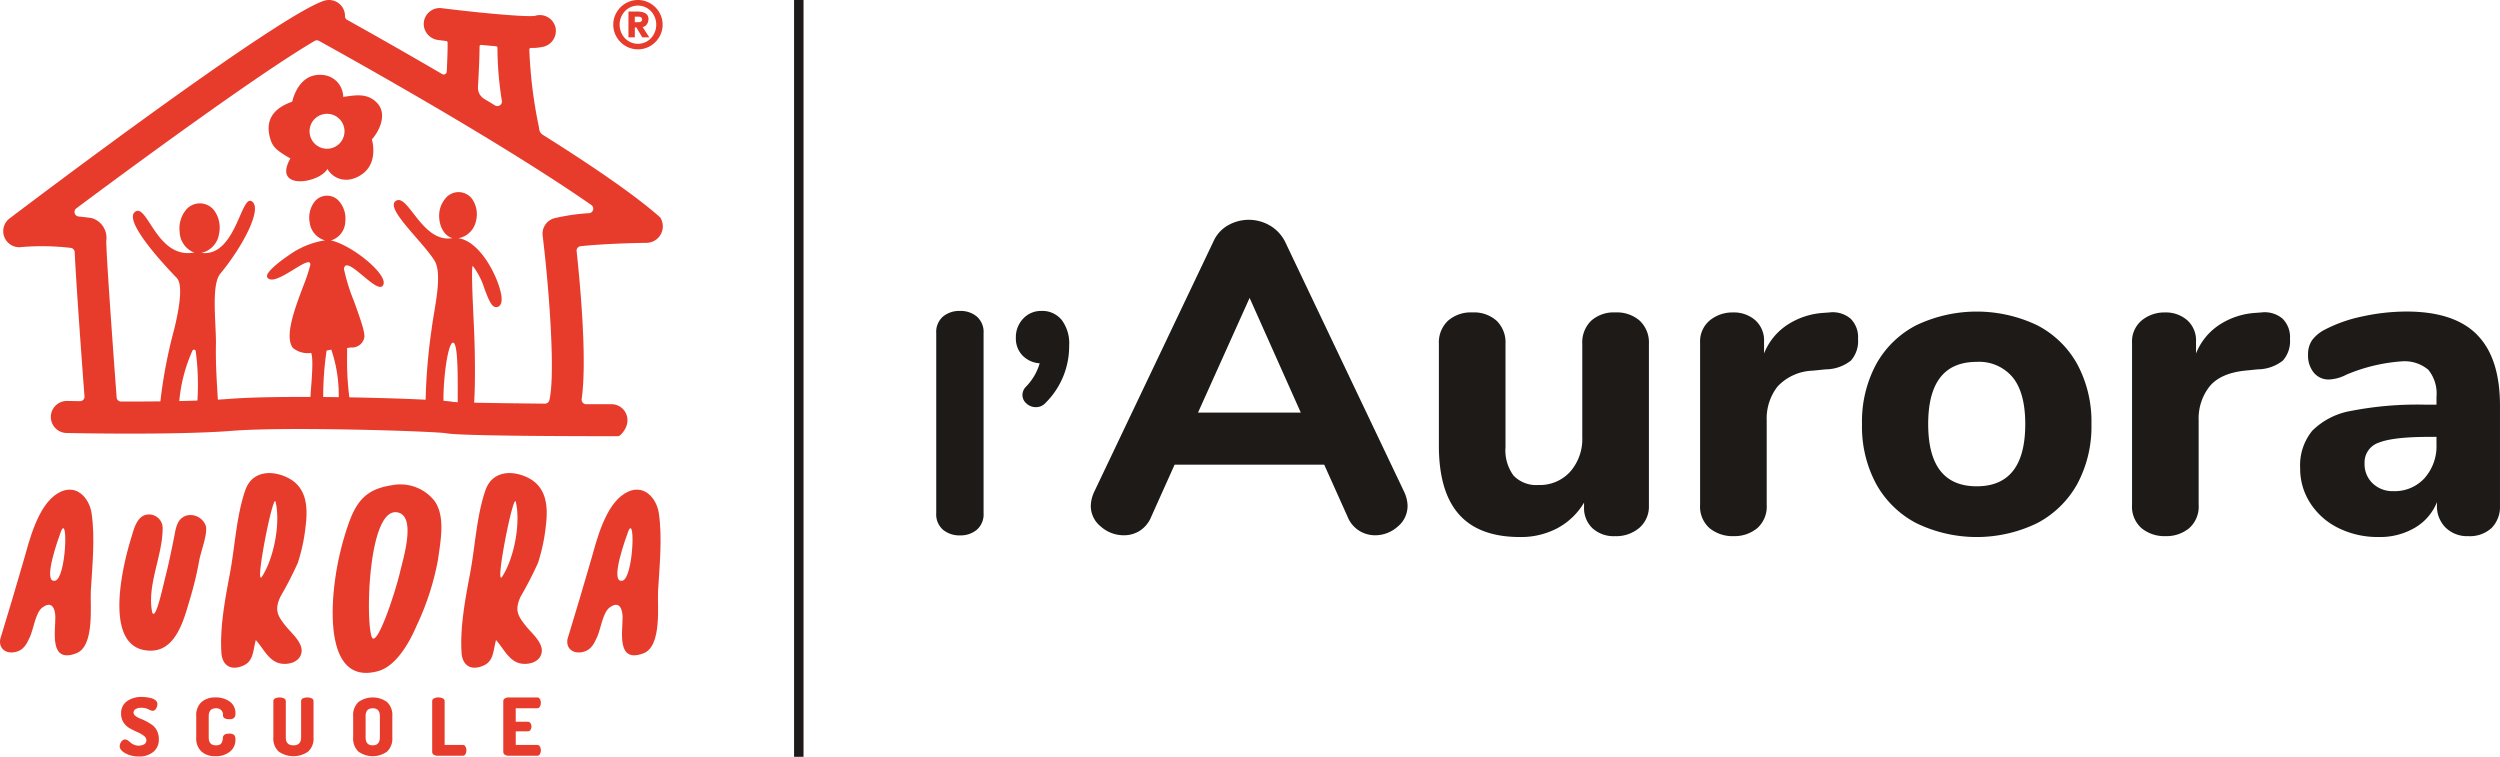 <svg xmlns="http://www.w3.org/2000/svg" xmlns:xlink="http://www.w3.org/1999/xlink" id="Raggruppa_65" data-name="Raggruppa 65" width="374.541" height="113.386" viewBox="0 0 374.541 113.386"><defs><clipPath id="clip-path"><rect id="Rettangolo_29" data-name="Rettangolo 29" width="374.541" height="113.386" fill="none"></rect></clipPath></defs><g id="Raggruppa_65-2" data-name="Raggruppa 65" clip-path="url(#clip-path)"><path id="Tracciato_223" data-name="Tracciato 223" d="M141.274,79.364a3.058,3.058,0,0,1-1.01-2.489V49.916a3.062,3.062,0,0,1,1.009-2.489,3.85,3.85,0,0,1,2.56-.845,3.781,3.781,0,0,1,2.513.845,3.063,3.063,0,0,1,1.01,2.489V76.875a3.061,3.061,0,0,1-1.01,2.489,3.78,3.78,0,0,1-2.513.846,3.848,3.848,0,0,1-2.559-.846" fill="#1d1a17"></path><path id="Tracciato_224" data-name="Tracciato 224" d="M159.051,47.92a5.861,5.861,0,0,1,1.127,3.874,11.946,11.946,0,0,1-3.522,8.548A1.918,1.918,0,0,1,155.2,61a2.06,2.06,0,0,1-1.409-.54,1.668,1.668,0,0,1-.611-1.292,1.775,1.775,0,0,1,.517-1.221,8.393,8.393,0,0,0,2.067-3.522,3.913,3.913,0,0,1-2.584-1.174,3.658,3.658,0,0,1-.986-2.63,4.008,4.008,0,0,1,1.1-2.889,3.65,3.65,0,0,1,2.747-1.151,3.73,3.73,0,0,1,3.006,1.339" fill="#1d1a17"></path><path id="Tracciato_225" data-name="Tracciato 225" d="M210.876,75.764a4,4,0,0,1-1.488,3.139,5.053,5.053,0,0,1-3.4,1.289,4.454,4.454,0,0,1-2.38-.694,4.384,4.384,0,0,1-1.718-2.082l-3.5-7.8H175.974l-3.5,7.8a4.455,4.455,0,0,1-1.685,2.082,4.4,4.4,0,0,1-2.413.694,5.168,5.168,0,0,1-3.437-1.289,3.966,3.966,0,0,1-1.521-3.139,5.306,5.306,0,0,1,.529-2.116l17.848-37.479a5.174,5.174,0,0,1,2.182-2.412,6.267,6.267,0,0,1,6.28.033,5.862,5.862,0,0,1,2.247,2.379l17.846,37.479a5.309,5.309,0,0,1,.53,2.116m-31.4-13.948h15.4L187.212,44.63Z" fill="#1d1a17"></path><path id="Tracciato_226" data-name="Tracciato 226" d="M245.678,48.067a4.457,4.457,0,0,1,1.355,3.437V75.763a4.2,4.2,0,0,1-1.421,3.305,5.333,5.333,0,0,1-3.668,1.256,4.693,4.693,0,0,1-3.371-1.19,4.161,4.161,0,0,1-1.256-3.173V75.3a10.271,10.271,0,0,1-4,3.834,11.689,11.689,0,0,1-5.586,1.322q-6.147,0-9.155-3.4t-3.008-10.279V51.5a4.456,4.456,0,0,1,1.354-3.437,5.186,5.186,0,0,1,3.67-1.256,5.067,5.067,0,0,1,3.635,1.256,4.511,4.511,0,0,1,1.321,3.437V66.972a6.371,6.371,0,0,0,1.223,4.3,4.722,4.722,0,0,0,3.735,1.388,6.118,6.118,0,0,0,4.727-1.983,7.433,7.433,0,0,0,1.818-5.222V51.5a4.515,4.515,0,0,1,1.321-3.437,5.067,5.067,0,0,1,3.637-1.256,5.188,5.188,0,0,1,3.668,1.256" fill="#1d1a17"></path><path id="Tracciato_227" data-name="Tracciato 227" d="M277.208,47.7a3.9,3.9,0,0,1,1.157,3.073,4.413,4.413,0,0,1-1.058,3.239,6.15,6.15,0,0,1-3.768,1.322l-1.983.2a7.52,7.52,0,0,0-5.255,2.379,7.785,7.785,0,0,0-1.62,5.09V75.631a4.31,4.31,0,0,1-1.421,3.5,5.323,5.323,0,0,1-3.536,1.19,5.423,5.423,0,0,1-3.6-1.19,4.307,4.307,0,0,1-1.421-3.5V51.372A4.109,4.109,0,0,1,256.155,48a5.355,5.355,0,0,1,3.5-1.19,4.843,4.843,0,0,1,3.305,1.157,4.041,4.041,0,0,1,1.323,3.206v1.785a9.173,9.173,0,0,1,3.6-4.363,11.17,11.17,0,0,1,5.255-1.718l.925-.067a4.133,4.133,0,0,1,3.14.893" fill="#1d1a17"></path><path id="Tracciato_228" data-name="Tracciato 228" d="M287.089,78.374a14.6,14.6,0,0,1-6.015-5.883,18.122,18.122,0,0,1-2.115-8.957,18.118,18.118,0,0,1,2.115-8.956,14.387,14.387,0,0,1,6.016-5.85,21.037,21.037,0,0,1,18.112,0,14.4,14.4,0,0,1,6.015,5.85,18.129,18.129,0,0,1,2.115,8.956,18.133,18.133,0,0,1-2.115,8.957,14.607,14.607,0,0,1-6.016,5.883,20.736,20.736,0,0,1-18.112,0m16.328-14.84q0-4.692-1.884-7.006a6.55,6.55,0,0,0-5.387-2.314q-7.273,0-7.272,9.32t7.271,9.32q7.272,0,7.272-9.32" fill="#1d1a17"></path><path id="Tracciato_229" data-name="Tracciato 229" d="M341.921,47.7a3.9,3.9,0,0,1,1.157,3.073,4.409,4.409,0,0,1-1.059,3.239,6.147,6.147,0,0,1-3.767,1.322l-1.983.2q-3.636.4-5.255,2.379a7.785,7.785,0,0,0-1.62,5.09V75.631a4.31,4.31,0,0,1-1.421,3.5,5.328,5.328,0,0,1-3.537,1.19,5.42,5.42,0,0,1-3.6-1.19,4.3,4.3,0,0,1-1.421-3.5V51.372A4.109,4.109,0,0,1,320.868,48a5.352,5.352,0,0,1,3.5-1.19,4.846,4.846,0,0,1,3.306,1.157A4.04,4.04,0,0,1,329,51.174v1.785a9.185,9.185,0,0,1,3.6-4.363,11.174,11.174,0,0,1,5.255-1.718l.926-.067a4.135,4.135,0,0,1,3.14.893" fill="#1d1a17"></path><path id="Tracciato_230" data-name="Tracciato 230" d="M371.1,50.15q3.437,3.469,3.438,10.609V75.7a4.533,4.533,0,0,1-1.256,3.4,4.807,4.807,0,0,1-3.5,1.223,4.6,4.6,0,0,1-3.4-1.29,4.512,4.512,0,0,1-1.289-3.338v-.462a7.791,7.791,0,0,1-3.305,3.834,10.343,10.343,0,0,1-5.421,1.387,13.326,13.326,0,0,1-5.982-1.321,10.481,10.481,0,0,1-4.231-3.7,9.474,9.474,0,0,1-1.552-5.288,8.164,8.164,0,0,1,1.817-5.619,10.871,10.871,0,0,1,5.85-2.974,51.665,51.665,0,0,1,11.039-.926h1.719v-1.19A5.622,5.622,0,0,0,363.8,55.4a5.512,5.512,0,0,0-4.065-1.257,26,26,0,0,0-8.2,1.984,6.233,6.233,0,0,1-2.578.727,2.858,2.858,0,0,1-2.313-1.025,4.018,4.018,0,0,1-.86-2.677,3.751,3.751,0,0,1,.6-2.181,5.514,5.514,0,0,1,1.918-1.587,21.471,21.471,0,0,1,5.651-1.983,30.879,30.879,0,0,1,6.577-.727q7.139,0,10.576,3.471m-7.866,21.482a7.194,7.194,0,0,0,1.785-5.057V65.452H363.9q-5.354,0-7.5.859a3.11,3.11,0,0,0-2.148,3.107,3.946,3.946,0,0,0,1.223,3.007,4.291,4.291,0,0,0,3.073,1.157,6.063,6.063,0,0,0,4.694-1.95" fill="#1d1a17"></path><rect id="Rettangolo_28" data-name="Rettangolo 28" width="1.417" height="113.386" transform="translate(118.965)" fill="#1d1a17"></rect><path id="Tracciato_231" data-name="Tracciato 231" d="M22.8,91.732c.488,1.418,1.6-3.81,1.912-5.032.526-2.053.943-4.083,1.359-6.143.266-1.313.379-2.9,1.95-3.339a2.449,2.449,0,0,1,2.848,1.673c.189,1.339-.782,3.705-1.042,5.184a51.157,51.157,0,0,1-1.379,5.705c-.858,2.889-2.029,7.7-5.856,7.7-7.256.007-4.325-12.45-2.913-16.965.353-1.13.764-3.032,2.169-3.387a2.048,2.048,0,0,1,2.516,2.144c-.033,4.042-2.377,8.454-1.564,12.458" fill="#e73b2b"></path><path id="Tracciato_232" data-name="Tracciato 232" d="M38.328,95.894c-.435,1.482-.289,3.141-1.9,3.834-2.015.865-3.144-.215-3.256-1.912-.253-3.815.553-8.068,1.285-11.955C35.2,81.895,35.4,77.4,36.726,73.5c1.02-3,3.98-3.053,6.226-2.007,2.845,1.324,3.228,4.1,2.849,7.2a26.973,26.973,0,0,1-1.177,5.62,54.6,54.6,0,0,1-2.6,5.054c-.97,2.068-.406,2.92.785,4.431.746.948,2.515,2.4,2.375,3.824-.149,1.506-1.813,1.988-3.049,1.8-1.869-.285-2.678-2.312-3.81-3.53m2.948-20.755c-.385-1.124-3.113,12.583-2.071,11.321,1.888-2.843,2.844-8.263,2.071-11.321" fill="#e73b2b"></path><path id="Tracciato_233" data-name="Tracciato 233" d="M65.62,83.835a39.92,39.92,0,0,1-3.228,9.956c-1,2.351-2.995,6-5.749,6.755-7.322,2.01-7.082-7.96-6.592-12.469a42.863,42.863,0,0,1,2.212-9.733c1.259-3.5,2.8-5.087,6.439-5.648a6.524,6.524,0,0,1,6.4,2.356c1.613,2.307.944,5.755.518,8.783M55.681,95.4c.7,1.883,3.468-6.356,4.28-9.806.481-2.048,2.373-8.139-.311-8.81C55.2,75.668,54.731,92.77,55.681,95.4" fill="#e73b2b"></path><path id="Tracciato_234" data-name="Tracciato 234" d="M87.325,97.675c-1.46.337-2.544-.5-2.311-1.912,1.2-3.944,2.392-7.888,3.525-11.842.821-2.866,2.086-8.172,5.054-9.991,2.8-1.713,4.783.733,5.111,2.951.54,3.661.111,7.835-.114,11.636-.126,2.129.621,8.295-2.189,9.36-4.089,1.55-3.1-3.276-3.126-5.453-.014-1.018-.4-2.568-1.956-1.4-1.017.763-1.34,3.278-1.841,4.365C88.985,96.453,88.572,97.388,87.325,97.675ZM94.152,79.52c-.331.908-2.917,7.906-.908,7.482,1.617-.341,1.986-9.87.908-7.482" fill="#e73b2b"></path><path id="Tracciato_235" data-name="Tracciato 235" d="M2.343,97.675c-1.46.337-2.544-.5-2.311-1.912,1.2-3.944,2.392-7.888,3.525-11.842.821-2.866,2.086-8.172,5.054-9.991,2.8-1.713,4.783.733,5.111,2.951.54,3.661.111,7.835-.114,11.636-.126,2.129.621,8.295-2.189,9.36-4.089,1.55-3.1-3.276-3.126-5.453-.014-1.018-.4-2.568-1.956-1.4C5.32,91.785,5,94.3,4.5,95.387,4,96.453,3.59,97.388,2.343,97.675ZM9.17,79.52c-.331.908-2.917,7.906-.908,7.482,1.617-.341,1.986-9.87.908-7.482" fill="#e73b2b"></path><path id="Tracciato_236" data-name="Tracciato 236" d="M74.313,95.894c-.436,1.482-.29,3.141-1.905,3.834-2.015.865-3.145-.215-3.257-1.912C68.9,94,69.7,89.748,70.437,85.861c.746-3.966.947-8.464,2.273-12.362,1.02-3,3.98-3.053,6.227-2.007,2.844,1.324,3.227,4.1,2.848,7.2a27.037,27.037,0,0,1-1.177,5.62,54.6,54.6,0,0,1-2.6,5.054c-.97,2.068-.406,2.92.786,4.431.745.948,2.515,2.4,2.375,3.824-.15,1.506-1.814,1.988-3.05,1.8-1.869-.285-2.678-2.312-3.809-3.53M77.26,75.139c-.385-1.124-3.113,12.583-2.071,11.321,1.888-2.843,2.845-8.263,2.071-11.321" fill="#e73b2b"></path><path id="Tracciato_237" data-name="Tracciato 237" d="M17.935,111.786a1.13,1.13,0,0,1,.245-.669.7.7,0,0,1,.567-.334.744.744,0,0,1,.4.145,2.731,2.731,0,0,1,.406.321,1.8,1.8,0,0,0,.52.321,1.747,1.747,0,0,0,.7.144,1.616,1.616,0,0,0,.813-.2.639.639,0,0,0,.346-.591.864.864,0,0,0-.389-.693,4.535,4.535,0,0,0-.943-.543q-.557-.245-1.118-.55a2.727,2.727,0,0,1-.949-.866,2.291,2.291,0,0,1-.388-1.338,2.155,2.155,0,0,1,.9-1.893,3.675,3.675,0,0,1,2.162-.627,5.949,5.949,0,0,1,.651.037,5.692,5.692,0,0,1,.764.141,1.643,1.643,0,0,1,.693.338.725.725,0,0,1,.269.567,1.309,1.309,0,0,1-.2.655.6.6,0,0,1-.544.34,1.934,1.934,0,0,1-.609-.227,2.316,2.316,0,0,0-1.027-.227,1.57,1.57,0,0,0-.9.209.611.611,0,0,0-.3.508.648.648,0,0,0,.281.5,2.571,2.571,0,0,0,.7.388,9.182,9.182,0,0,1,.914.418,7.232,7.232,0,0,1,.914.562,2.346,2.346,0,0,1,.7.854,2.718,2.718,0,0,1,.281,1.254,2.356,2.356,0,0,1-.824,1.918,3.271,3.271,0,0,1-2.162.686,4.085,4.085,0,0,1-2.019-.478q-.859-.477-.86-1.075" fill="#e73b2b"></path><path id="Tracciato_238" data-name="Tracciato 238" d="M29.4,110.472v-3.165a2.667,2.667,0,0,1,.8-2.139,3.07,3.07,0,0,1,2.072-.681,3.49,3.49,0,0,1,2.156.633,2.061,2.061,0,0,1,.842,1.744.9.9,0,0,1-.214.7,1.1,1.1,0,0,1-.717.185c-.6,0-.908-.186-.932-.561a.964.964,0,0,0-1.063-1.075q-1.075,0-1.075,1.195v3.165q0,1.194,1.087,1.194a1.26,1.26,0,0,0,.555-.107.64.64,0,0,0,.317-.329,1.946,1.946,0,0,0,.125-.364,3.81,3.81,0,0,0,.054-.394q.047-.561.92-.562a1.12,1.12,0,0,1,.729.186.9.9,0,0,1,.214.7,2.206,2.206,0,0,1-.842,1.828,3.359,3.359,0,0,1-2.156.669,3.07,3.07,0,0,1-2.072-.681,2.665,2.665,0,0,1-.8-2.138" fill="#e73b2b"></path><path id="Tracciato_239" data-name="Tracciato 239" d="M40.953,110.472v-5.423a.452.452,0,0,1,.269-.419,1.595,1.595,0,0,1,1.32,0,.453.453,0,0,1,.275.419v5.423q0,1.194,1.146,1.194t1.148-1.194v-5.423a.454.454,0,0,1,.268-.419,1.595,1.595,0,0,1,1.32,0,.452.452,0,0,1,.274.419v5.423a2.613,2.613,0,0,1-.824,2.138,3.859,3.859,0,0,1-4.378,0,2.626,2.626,0,0,1-.818-2.138" fill="#e73b2b"></path><path id="Tracciato_240" data-name="Tracciato 240" d="M52.911,110.472v-3.165a2.657,2.657,0,0,1,.8-2.139,3.678,3.678,0,0,1,4.264,0,2.657,2.657,0,0,1,.8,2.139v3.165a2.654,2.654,0,0,1-.8,2.138,3.678,3.678,0,0,1-4.264,0,2.654,2.654,0,0,1-.8-2.138m1.864,0q0,1.194,1.063,1.194t1.075-1.194v-3.165q0-1.2-1.075-1.195t-1.063,1.195Z" fill="#e73b2b"></path><path id="Tracciato_241" data-name="Tracciato 241" d="M64.749,112.646v-7.6a.45.45,0,0,1,.275-.418,1.571,1.571,0,0,1,1.314,0,.452.452,0,0,1,.275.418V111.6h2.723a.439.439,0,0,1,.394.239,1.214,1.214,0,0,1,0,1.147.441.441,0,0,1-.394.239H65.562a1.064,1.064,0,0,1-.574-.149.476.476,0,0,1-.239-.425" fill="#e73b2b"></path><path id="Tracciato_242" data-name="Tracciato 242" d="M75.4,112.646V105.06a.473.473,0,0,1,.239-.423,1.056,1.056,0,0,1,.574-.15h4.252a.462.462,0,0,1,.419.239,1.2,1.2,0,0,1-.007,1.147.464.464,0,0,1-.412.239h-3.2v2.018H79.06a.475.475,0,0,1,.411.216.876.876,0,0,1,.15.514.857.857,0,0,1-.144.489.467.467,0,0,1-.417.215H77.268V111.6h3.2a.462.462,0,0,1,.412.239,1.2,1.2,0,0,1,.007,1.147.462.462,0,0,1-.419.239H76.217a1.064,1.064,0,0,1-.574-.149.476.476,0,0,1-.239-.425" fill="#e73b2b"></path><path id="Tracciato_243" data-name="Tracciato 243" d="M55.708,20.884c1.108-1.2,2.365-3.792.794-5.452-1.548-1.635-3.483-1.1-5.085-.918a3.327,3.327,0,0,0-3.355-3.294c-2.387-.116-3.746,1.865-4.285,4.013-3.379,1.186-3.938,3.262-3.3,5.509.377,1.332,1.033,1.837,3.028,3-2.722,4.786,4.24,3.787,5.551,1.57.875,1.53,3.039,2.349,5.243.745,2.463-1.79,1.412-5.178,1.412-5.178m-6.716,1.407a2.618,2.618,0,1,1,2.618-2.618,2.618,2.618,0,0,1-2.618,2.618" fill="#e73b2b"></path><path id="Tracciato_244" data-name="Tracciato 244" d="M75.108,44.268c-.341-2.381-2.973-8.054-6.43-8.58A3.277,3.277,0,0,0,71.3,33.141a4.043,4.043,0,0,0-.524-3.274,2.529,2.529,0,0,0-3.835-.37A4.036,4.036,0,0,0,65.8,32.611c.076,1.457.863,2.8,1.993,3.058-4.559.848-6.693-6.885-8.526-5.541-1.552,1.138,4.011,6.015,5.816,8.894,1.266,2.022-.007,7.066-.394,10.114a87.739,87.739,0,0,0-.927,10.835.854.854,0,0,0,.856.829l.922.028a.891.891,0,0,0,.661-.256.791.791,0,0,0,.24-.578c-.043-3.27.656-8.643,1.43-8.656.742-.013.721,4.883.7,8.7a.845.845,0,0,0,.208.588.9.9,0,0,0,.639.288l.967.053h.02c.463,0,.59-.21.624-.643.159-2,.188-6.894-.032-11.51-.185-3.864-.359-7.513-.229-8.917a.115.115,0,0,1,.121.016,10.847,10.847,0,0,1,1.691,3.35c.688,1.786,1.14,2.968,1.961,2.719.356-.107.744-.492.569-1.72" fill="#e73b2b"></path><path id="Tracciato_245" data-name="Tracciato 245" d="M30.175,37.888A3.431,3.431,0,0,0,32.821,35a4.379,4.379,0,0,0-.744-3.483,2.7,2.7,0,0,0-4.126-.175,4.381,4.381,0,0,0-1.035,3.408,3.45,3.45,0,0,0,2.227,3.111c-.1.005-.195,0-.3.011-5.372.745-6.77-7.375-8.571-6.162-1.992,1.341,4.823,8.5,6.209,9.929,1.087,1.124.168,5.456-.386,7.71A72.583,72.583,0,0,0,24.011,60.3a.947.947,0,0,0,.994.973h.862a1,1,0,0,0,.971-.953,23.708,23.708,0,0,1,1.985-7.769.26.26,0,0,1,.5.055,38.261,38.261,0,0,1,.252,7.437.993.993,0,0,0,1,1.031l1.091,0h.016a.991.991,0,0,0,.967-1.058c-.15-2.469-.359-5.463-.3-8.363.064-3.017-.759-8.938.65-10.644,3.538-4.285,6.458-10.025,4.639-10.89-1.558-.742-2.411,8.413-7.463,7.77" fill="#e73b2b"></path><path id="Tracciato_246" data-name="Tracciato 246" d="M49.586,36.02a3.035,3.035,0,0,0,2.145-2.839,3.964,3.964,0,0,0-.955-3.064,2.384,2.384,0,0,0-3.706.177,3.965,3.965,0,0,0-.658,3.14,3.157,3.157,0,0,0,2.278,2.574,12.585,12.585,0,0,0-5.515,2.3c-.758.5-3.56,2.528-3.139,3.23,1.046,1.745,6.683-3.818,6.444-1.807a26.361,26.361,0,0,1-1.091,3.247c-1.247,3.319-2.8,7.448-1.512,9.146a3.534,3.534,0,0,0,2.74.748c.325.763.129,3.359,0,5.077-.052.687-.1,1.3-.111,1.728a.74.74,0,0,0,.208.538.7.7,0,0,0,.513.213h.3a1.191,1.191,0,0,0,.725-.219.742.742,0,0,0,.17-.589,47.107,47.107,0,0,1,.508-7.1l.7-.142a20.887,20.887,0,0,1,1.112,7.273.74.74,0,0,0,.2.553.7.7,0,0,0,.516.22l.184-.05h0a.707.707,0,0,0,.531-.253.744.744,0,0,0,.16-.609,43.471,43.471,0,0,1-.328-6.374l-.007-.994a5.679,5.679,0,0,1,.6-.085,1.873,1.873,0,0,0,1.964-1.415c.19-.691-.463-2.562-1.545-5.558a27.863,27.863,0,0,1-1.487-4.8C51.8,38,56.27,43.923,57.3,42.854c1.3-1.346-4.378-6.083-7.716-6.834" fill="#e73b2b"></path><path id="Tracciato_247" data-name="Tracciato 247" d="M99.012,32.743a.642.642,0,0,0-.167-.229c-3.42-3.021-9.3-7.15-17.509-12.307a1.2,1.2,0,0,1-.559-.874c-.013-.129-.031-.253-.05-.345A68.521,68.521,0,0,1,79.3,7.408a.24.24,0,0,1,.24-.225,7.536,7.536,0,0,0,2-.215,2.445,2.445,0,0,0,1.7-2.758A2.4,2.4,0,0,0,80.13,2.38c-1.41.192-8.278-.444-13.95-1.154a2.4,2.4,0,0,0-2.693,2.539A2.467,2.467,0,0,0,65.685,6l1.169.144a.219.219,0,0,1,.2.212c.025.829-.033,2.547-.122,4.375a.455.455,0,0,1-.685.369C60.268,7.607,55.006,4.647,52,2.971a.613.613,0,0,1-.318-.551,2.3,2.3,0,0,0-.111-.763A2.4,2.4,0,0,0,48.545.119C41.612,2.377,5.524,29.628,1.432,32.728a2.4,2.4,0,0,0,1.807,4.283,36.782,36.782,0,0,1,7.343.125.668.668,0,0,1,.608.636c.224,4.811,1.07,16.329,1.467,21.624a.661.661,0,0,1-.674.705c-1.155-.017-1.853-.031-1.886-.032h-.052a2.4,2.4,0,0,0-.052,4.8c.665.015,16.367.345,24.784-.324,8.37-.664,30.42.07,32.092.366,2.088.436,21.853.443,25.636.44a.645.645,0,0,0,.451-.18c2.126-2.085.684-4.615-1.349-4.615-1.251,0-2.522,0-3.792,0a.676.676,0,0,1-.672-.767c.81-5.7-.155-16.565-.755-22.163a.67.67,0,0,1,.59-.74c3.242-.356,7.918-.485,9.915-.505a2.471,2.471,0,0,0,2.119-3.628M72.105,6.728c.806.08,1.544.148,2.219.2a.218.218,0,0,1,.2.225,50.947,50.947,0,0,0,.666,7.959.678.678,0,0,1-1.022.682q-.792-.479-1.61-.968a1.949,1.949,0,0,1-.95-1.785c.1-1.794.234-4.371.239-6.095a.23.23,0,0,1,.257-.223m16.14,25.216a30.177,30.177,0,0,0-5.231.767A2.4,2.4,0,0,0,81.3,35.3c1,8.232,1.921,20.926,1,24.668a.669.669,0,0,1-.663.507c-2.441-.024-12.948-.131-13.787-.266-2.289-.48-24.954-1.126-33.454-.452-4.393.348-11.033.412-16.263.4a.657.657,0,0,1-.658-.612c-.674-8.988-1.608-22.165-1.547-23.516a3.075,3.075,0,0,0-2.07-3.32,2.4,2.4,0,0,0-.337-.071c-.086-.011-.748-.1-1.737-.2a.684.684,0,0,1-.349-1.226C24.428,21.526,40.171,10.187,47.149,6.127a.638.638,0,0,1,.638-.006c2.471,1.365,10.64,5.905,19.676,11.256,8.778,5.2,15.915,9.707,21.126,13.334a.679.679,0,0,1-.344,1.233" fill="#e73b2b"></path><path id="Tracciato_248" data-name="Tracciato 248" d="M91.878,3.7a3.553,3.553,0,0,1,.293-1.436A3.762,3.762,0,0,1,94.138.293a3.663,3.663,0,0,1,2.871,0A3.759,3.759,0,0,1,98.977,2.26,3.553,3.553,0,0,1,99.27,3.7a3.549,3.549,0,0,1-.293,1.435A3.75,3.75,0,0,1,97.009,7.1a3.652,3.652,0,0,1-2.871,0,3.753,3.753,0,0,1-1.967-1.967A3.549,3.549,0,0,1,91.878,3.7m.954,0a2.931,2.931,0,0,0,.795,2.027,2.711,2.711,0,0,0,.869.611,2.717,2.717,0,0,0,2.156,0,2.722,2.722,0,0,0,.869-.611A2.943,2.943,0,0,0,98.316,3.7a2.938,2.938,0,0,0-.795-2.027,2.706,2.706,0,0,0-.869-.611,2.706,2.706,0,0,0-2.156,0,2.7,2.7,0,0,0-.869.611A2.926,2.926,0,0,0,92.832,3.7m1.321-1.977h1.242a4.171,4.171,0,0,1,.651.049,1.869,1.869,0,0,1,.556.174A1.032,1.032,0,0,1,97,2.29a1.011,1.011,0,0,1,.149.571,1.34,1.34,0,0,1-.08.472,1.244,1.244,0,0,1-.2.363,1.136,1.136,0,0,1-.278.243.775.775,0,0,1-.312.114l.993,1.541H96.22L95.335,4.1h-.228V5.594h-.954ZM95.1,3.328h.467c.059,0,.126,0,.2-.01a.65.65,0,0,0,.2-.05.355.355,0,0,0,.224-.357.378.378,0,0,0-.065-.234.392.392,0,0,0-.159-.124.711.711,0,0,0-.2-.05c-.073-.006-.14-.009-.2-.009H95.1Z" fill="#e73b2b"></path></g></svg>